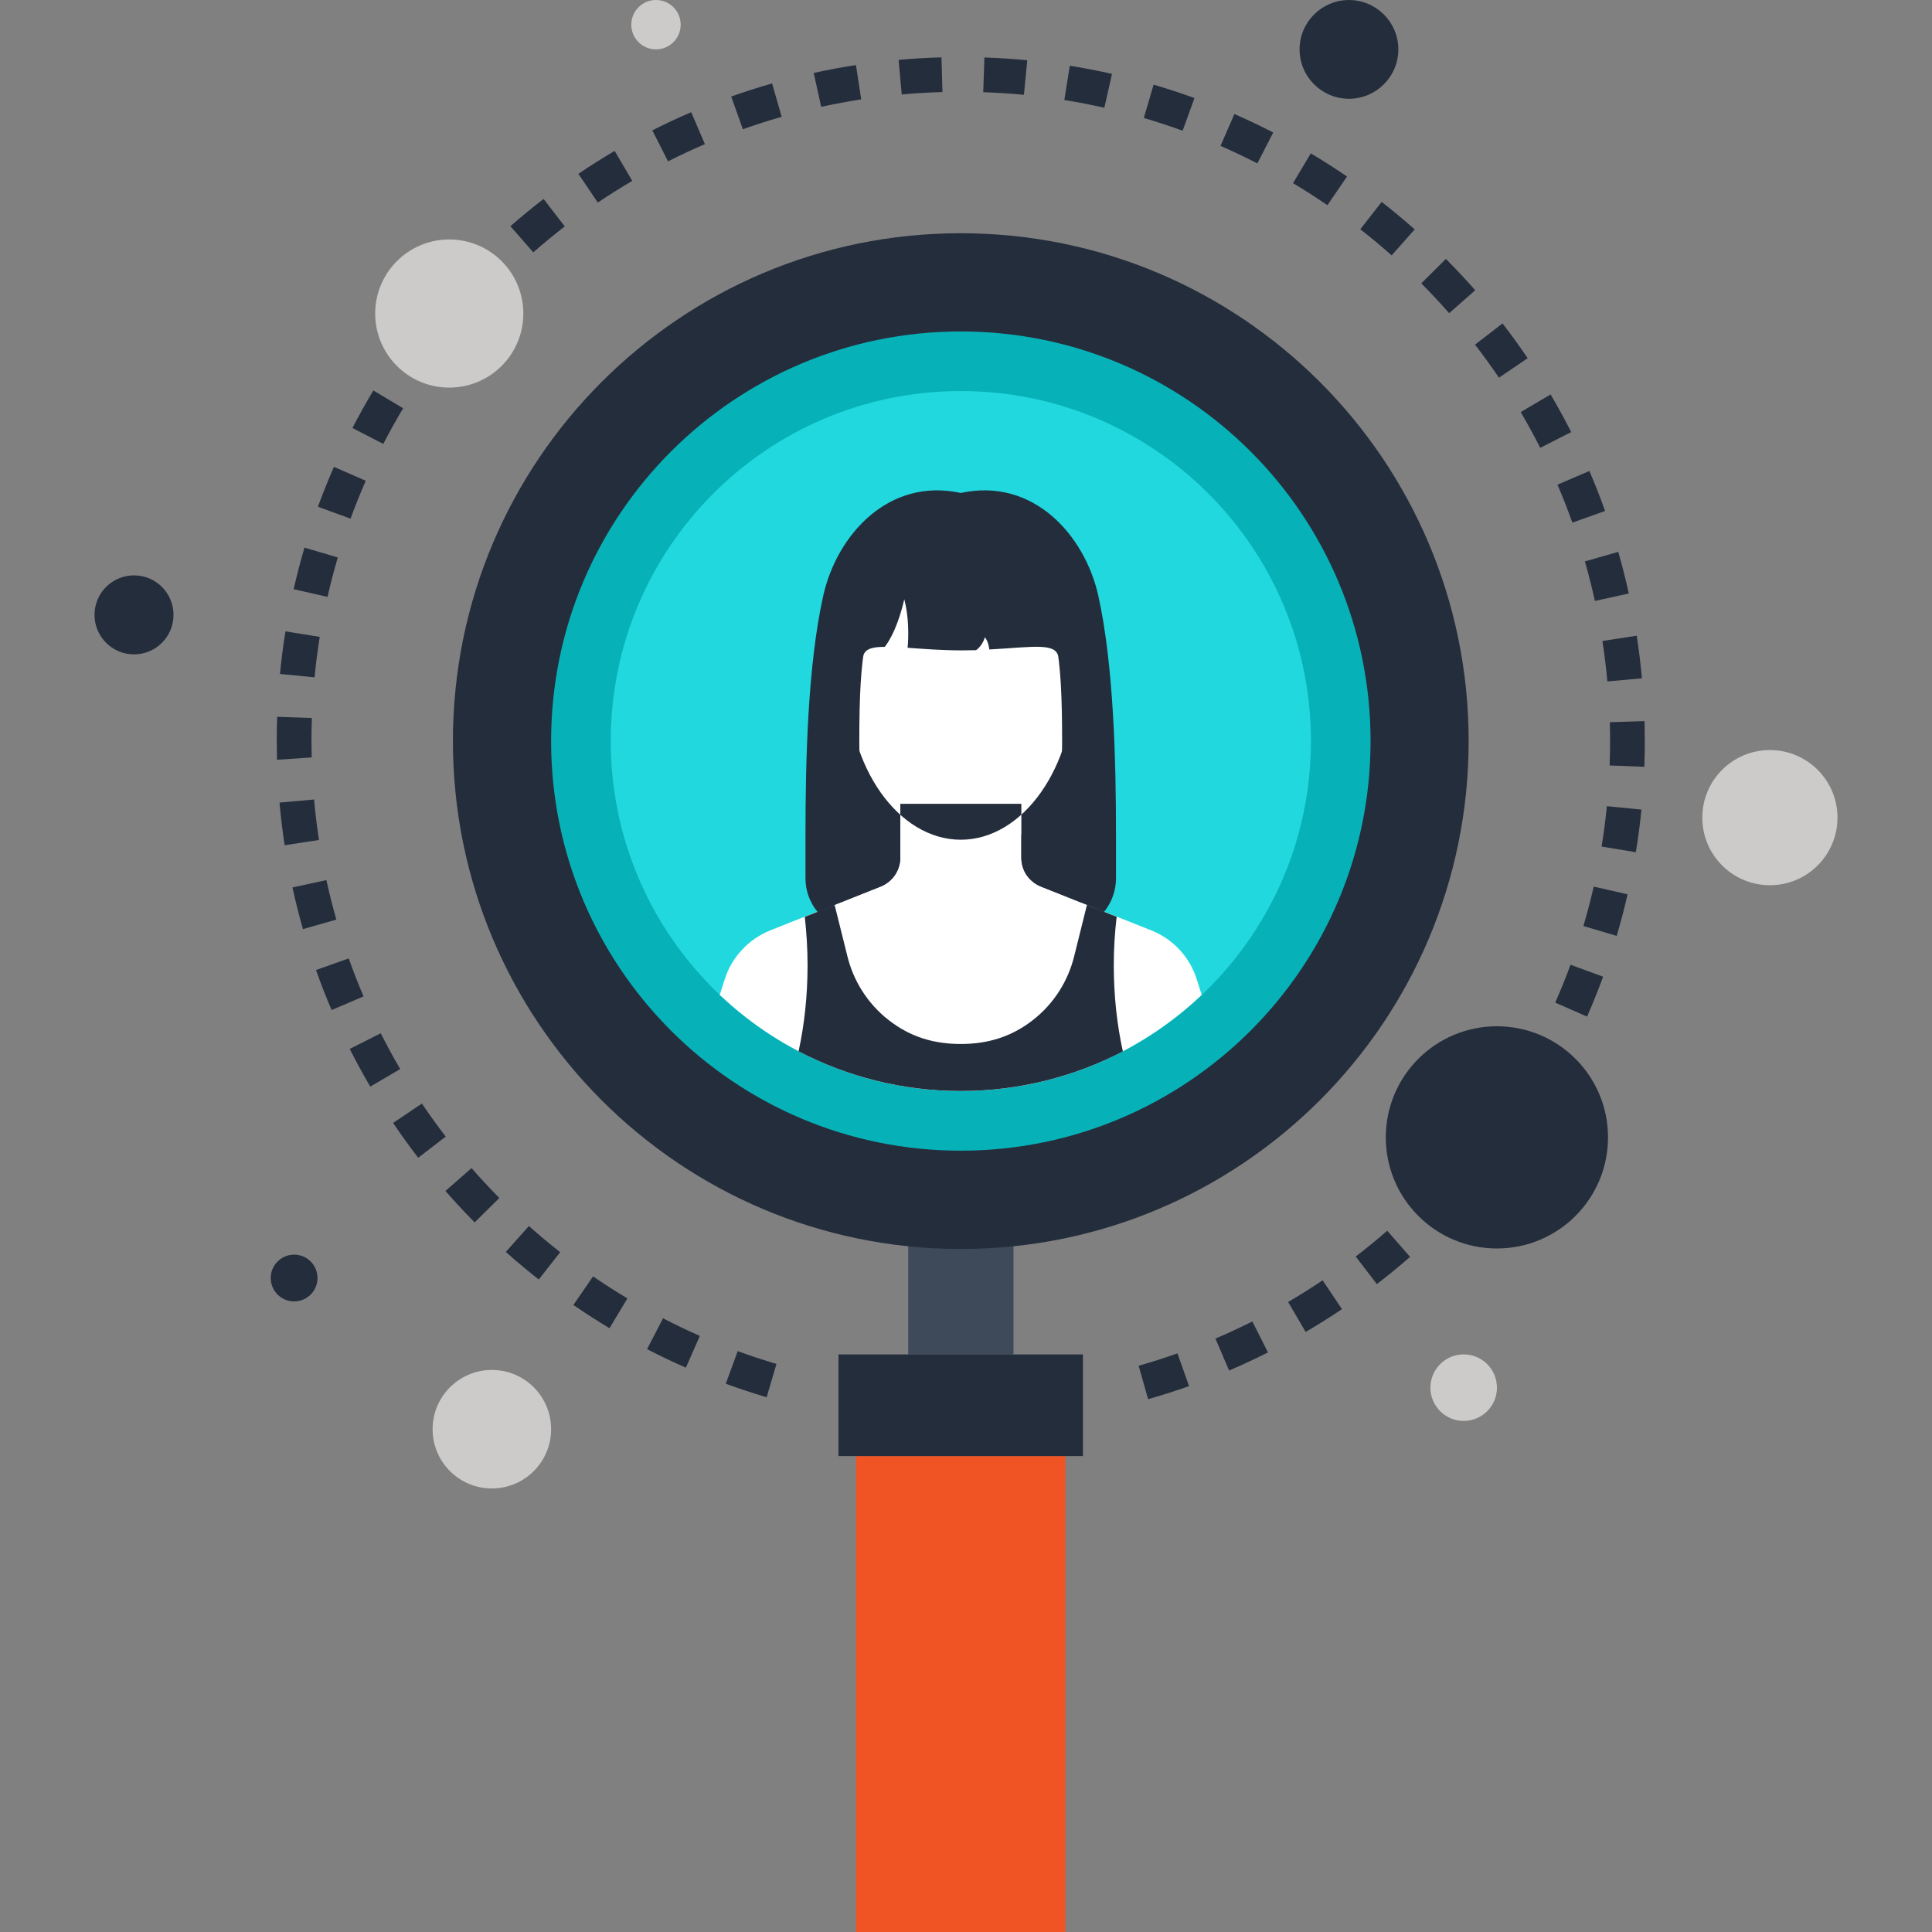 <svg xmlns="http://www.w3.org/2000/svg" viewBox="0 0 512.003 512.003" enable-background="new 0 0 512.003 512.003"><rect x="0" y="0" width="512.003" height="512.003" fill="#808080" stroke="none"/><path d="M304.266 370.796l-2.514-8.855c3.461-.98 6.922-2.089 10.291-3.277l3.069 8.676c-3.547 1.254-7.2 2.416-10.846 3.456zm-101.097-.512c-3.635-1.078-7.278-2.281-10.829-3.574l3.167-8.643c3.361 1.229 6.82 2.373 10.268 3.389l-2.606 8.828zm122.55-7.081l-3.615-8.463c3.305-1.405 6.597-2.939 9.784-4.539l4.142 8.212c-3.361 1.692-6.832 3.305-10.311 4.79zm-143.951-.758c-3.474-1.518-6.935-3.172-10.284-4.908l4.227-8.174c3.182 1.651 6.461 3.218 9.761 4.669l-3.704 8.413zm164.244-9.462l-4.641-7.941c3.09-1.812 6.164-3.745 9.142-5.742l5.13 7.634c-3.126 2.109-6.369 4.144-9.631 6.049zm-184.481-.991c-3.231-1.938-6.454-4.012-9.577-6.154l5.215-7.588c2.967 2.04 6.029 4.009 9.093 5.844l-4.731 7.898zm203.351-11.689l-5.601-7.309c2.824-2.161 5.637-4.462 8.358-6.84l6.047 6.938c-2.865 2.498-5.829 4.923-8.804 7.211zm-222.101-1.221c-2.975-2.33-5.914-4.782-8.735-7.304l6.124-6.868c2.678 2.388 5.471 4.718 8.292 6.932l-5.681 7.24zm239.248-13.734l-6.469-6.543c2.557-2.529 5.061-5.161 7.444-7.839l6.868 6.134c-2.511 2.816-5.148 5.585-7.843 8.248zm-256.238-1.4c-2.655-2.683-5.263-5.486-7.747-8.325l6.925-6.062c2.363 2.703 4.841 5.366 7.363 7.913l-6.541 6.474zm271.388-15.576l-7.232-5.688c2.214-2.819 4.378-5.74 6.418-8.701l7.575 5.225c-2.151 3.12-4.424 6.2-6.761 9.164zm-286.351-1.548c-2.307-3.005-4.544-6.113-6.646-9.229l7.629-5.146c1.997 2.962 4.119 5.914 6.313 8.763l-7.296 5.612zm299.276-17.193l-7.89-4.731c1.861-3.095 3.635-6.275 5.281-9.441l8.166 4.229c-1.729 3.34-3.596 6.686-5.557 9.943zm-311.979-1.667c-1.91-3.264-3.738-6.623-5.437-9.987l8.212-4.147c1.613 3.195 3.351 6.385 5.164 9.482l-7.939 4.652zm322.463-18.552l-8.43-3.707c1.457-3.308 2.821-6.687 4.05-10.035l8.643 3.167c-1.304 3.532-2.733 7.093-4.263 10.575zm-332.701-1.741c-1.492-3.476-2.885-7.048-4.145-10.601l8.673-3.08c1.198 3.379 2.519 6.758 3.935 10.063l-8.463 3.618zm340.552-19.653l-8.819-2.614c1.016-3.451 1.943-6.971 2.742-10.452l8.968 2.056c-.838 3.676-1.813 7.38-2.891 11.01zm-348.157-1.795c-1.037-3.64-1.971-7.352-2.772-11.041l8.991-1.953c.763 3.494 1.651 7.025 2.632 10.476l-8.851 2.518zm353.236-20.38l-9.078-1.492c.579-3.517 1.044-7.119 1.405-10.706l9.16.904c-.378 3.783-.878 7.582-1.487 11.294zm-358.082-1.846c-.566-3.722-1.024-7.526-1.362-11.3l9.165-.822c.32 3.587.753 7.196 1.298 10.726l-9.101 1.396zm360.337-20.789l-9.198-.348c.074-2.117.12-4.252.12-6.38 0-1.469-.018-2.944-.059-4.424l-.018-.666 9.198-.287.023.76c.038 1.513.054 3.069.054 4.616-.002 2.256-.04 4.496-.12 6.729zm-362.362-1.861l-.01-.445c-.038-1.508-.056-3.052-.056-4.598 0-2.122.036-4.239.11-6.346l9.196.325c-.069 1.997-.108 4.001-.108 6.019 0 1.469.023 2.944.056 4.421l-9.188.624zm352.56-20.757c-.32-3.558-.768-7.168-1.318-10.721l9.096-1.403c.579 3.743 1.044 7.549 1.388 11.292l-9.166.832zm-342.612-1.093l-9.16-.888c.366-3.771.852-7.565 1.459-11.292l9.083 1.464c-.571 3.543-1.037 7.145-1.382 10.716zm339.307-20.25c-.768-3.489-1.654-7.004-2.652-10.465l8.845-2.537c1.05 3.645 1.984 7.357 2.793 11.036l-8.986 1.966zm-335.867-1.067l-8.978-2.035c.84-3.689 1.805-7.396 2.872-11.016l8.827 2.596c-1.013 3.44-1.93 6.955-2.721 10.455zm329.902-19.679c-1.198-3.359-2.524-6.743-3.953-10.056l8.458-3.63c1.503 3.494 2.903 7.053 4.165 10.596l-8.67 3.09zm-323.799-1.052l-8.645-3.156c1.295-3.543 2.721-7.101 4.244-10.573l8.43 3.689c-1.448 3.299-2.802 6.676-4.029 10.04zm315.282-18.775c-1.623-3.2-3.369-6.385-5.179-9.464l7.923-4.675c1.915 3.249 3.75 6.602 5.466 9.974l-8.21 4.165zm-306.603-1.027l-8.177-4.224c1.728-3.341 3.589-6.687 5.537-9.948l7.895 4.718c-1.848 3.098-3.619 6.275-5.255 9.454zm295.659-17.556c-2.03-2.993-4.157-5.932-6.341-8.758l7.288-5.622c2.294 2.972 4.539 6.067 6.666 9.208l-7.613 5.172zm-284.567-.993l-7.583-5.215c2.143-3.118 4.408-6.208 6.738-9.18l7.245 5.676c-2.212 2.825-4.365 5.754-6.4 8.719zm271.365-16.103c-2.355-2.688-4.844-5.345-7.38-7.898l6.525-6.487c2.673 2.683 5.284 5.486 7.772 8.315l-6.917 6.07zm-258.042-.914l-6.876-6.111c2.514-2.829 5.146-5.612 7.826-8.266l6.479 6.531c-2.542 2.524-5.044 5.163-7.429 7.846zm242.808-14.405c-2.688-2.378-5.481-4.708-8.305-6.917l5.665-7.25c2.977 2.324 5.921 4.772 8.748 7.288l-6.108 6.879zm-227.477-.806l-6.06-6.922c2.844-2.493 5.801-4.918 8.791-7.227l5.617 7.286c-2.839 2.188-5.647 4.497-8.348 6.863zm210.455-12.496c-2.977-2.035-6.039-4.001-9.111-5.834l4.713-7.903c3.238 1.933 6.464 4.001 9.595 6.144l-5.197 7.593zm-193.354-.691l-5.148-7.619c3.116-2.107 6.351-4.147 9.618-6.067l4.662 7.928c-3.098 1.831-6.172 3.761-9.132 5.758zm174.784-10.388c-3.2-1.644-6.479-3.205-9.761-4.641l3.684-8.435c3.461 1.513 6.922 3.156 10.291 4.897l-4.214 8.179zm-156.18-.538l-4.15-8.212c3.374-1.708 6.84-3.325 10.296-4.81l3.63 8.463c-3.282 1.403-6.566 2.936-9.776 4.559zm136.379-8.12c-3.402-1.234-6.858-2.378-10.281-3.374l2.591-8.832c3.607 1.062 7.247 2.253 10.829 3.558l-3.139 8.648zm-116.544-.387l-3.085-8.668c3.564-1.27 7.209-2.435 10.839-3.471l2.532 8.845c-3.446.983-6.907 2.091-10.286 3.294zm95.802-5.703c-3.517-.794-7.089-1.48-10.604-2.04l1.446-9.088c3.717.594 7.478 1.324 11.185 2.156l-2.027 8.972zm-75.046-.228l-1.971-8.996c3.689-.806 7.457-1.508 11.192-2.079l1.395 9.093c-3.545.546-7.116 1.209-10.616 1.982zm53.729-3.195c-3.566-.343-7.191-.571-10.78-.696l.31-9.198c3.776.131 7.598.374 11.359.735l-.889 9.159zm-32.384-.092l-.824-9.165c3.753-.343 7.572-.561 11.359-.668l.259 9.196c-3.598.097-7.225.309-10.794.637z" fill="#242D3C"/><path fill="#3E4959" d="M240.691 328.041h27.894v30.899h-27.894z"/><path d="M389.212 196.388c0 74.36-60.27 134.607-134.605 134.607-74.337 0-134.579-60.244-134.579-134.607 0-74.33 60.242-134.579 134.579-134.579 74.335 0 134.605 60.252 134.605 134.579z" fill="#242D3C"/><path d="M363.215 196.388c0 59.983-48.635 108.557-108.608 108.557-59.945 0-108.554-48.573-108.554-108.557 0-59.973 48.609-108.549 108.554-108.549 59.973 0 108.608 48.578 108.608 108.549z" fill="#06B2B8"/><path d="M347.412 196.388c0 51.249-41.562 92.751-92.805 92.751-51.21 0-92.749-41.503-92.749-92.751 0-51.238 41.541-92.751 92.749-92.751 51.244-.001 92.805 41.515 92.805 92.751z" fill="#21D8DE"/><path fill="#242D3C" d="M282.972 164.198h-56.74l-3.873 82.537h64.525z"/><g fill="#fff"><path d="M318.464 263.657c-16.614 15.77-39.117 25.472-63.846 25.472s-47.232-9.702-63.872-25.472l1.306-4.099c.896-2.842 2.406-5.53 4.582-7.834 2.15-2.33 4.685-4.019 7.45-5.146l29.312-11.648c1.485-.589 2.79-1.613 3.763-2.995.947-1.459 1.434-3.021 1.434-4.659v-14.259h32.077v14.259c0 1.638.435 3.2 1.408 4.659.973 1.382 2.301 2.406 3.738 2.995l29.338 11.648c2.765 1.126 5.325 2.816 7.475 5.146 2.15 2.304 3.635 4.992 4.531 7.834l1.304 4.099zM254.62 140.406c-17.559 0-30.036 12.785-30.036 39.869 0 22.917 13.437 42.263 30.036 42.263 16.573 0 30.036-19.348 30.036-42.263.001-27.087-12.508-39.869-30.036-39.869z"/></g><g fill="#242D3C"><path d="M281.562 141.86h-53.917s-3.83 26.939 1.073 32.425c.195-2.225 2.168-2.857 5.75-2.862 0 0 3.018-3.346 5.179-12.598 1.636 6.292.878 12.849.878 12.849 3.84.261 8.566.658 14.098.686 1.408 0 2.77-.033 4.035-.054 0 0 1.633-1.011 2.358-3.423 1.027 1.311 1.16 3.233 1.16 3.233 11.52-.62 17.938-1.958 18.322 2.171 4.916-5.488 1.064-32.427 1.064-32.427zM233.408 234.936c1.467-.589 2.783-1.623 3.748-3.011.96-1.452 1.426-3.021 1.426-4.636v-6.085h-9.029c-1.165-8.507-1.828-16.904-1.828-24.85 0-23.521 1.62-32.325 8.125-40.276 8.402-10.227 18.772-12.342 18.772-12.342s10.368 2.117 18.762 12.342c6.508 7.951 8.092 16.755 8.092 40.276 0 7.946-.62 16.343-1.818 24.85h-8.991v6.085c0 1.615.435 3.185 1.398 4.636.975 1.388 2.307 2.422 3.761 3.011l16.804 6.694c2.048-2.58 3.121-5.688 3.121-8.817v-11.61c0-19.482-.586-44.897-4.708-63.444-3.602-15.918-17.198-31.286-36.421-27.118-19.236-4.168-32.819 11.2-36.426 27.118-4.16 18.547-4.731 43.963-4.731 63.444v11.61c0 3.128 1.068 6.236 3.167 8.817l16.776-6.694zM297.574 278.633c-12.854 6.682-27.469 10.499-42.957 10.499s-30.131-3.814-42.982-10.522c1.51-6.938 2.381-14.643 2.381-22.784 0-4.454-.282-8.73-.742-12.877h.051l7.859-3.123 3.379 13.568c1.587 6.477 5.299 12.544 10.957 16.947 5.683 4.454 11.955 6.326 19.098 6.326 7.094 0 13.389-1.869 19.098-6.326 5.658-4.403 9.37-10.47 10.957-16.947l3.377-13.568 7.859 3.123h.026c-.509 4.147-.768 8.422-.768 12.877.001 8.138.871 15.869 2.407 22.807z"/></g><path fill="#F15424" d="M226.867 385.871h55.485v126.131h-55.485z"/><g fill="#242D3C"><path d="M222.208 358.94h64.783v26.936h-64.783z"/><circle cx="396.698" cy="301.417" r="29.445"/></g><g fill="#CCCBCA"><circle cx="119.06" cy="83.09" r="19.63"/><circle cx="173.842" cy="6.543" r="6.543"/></g><g fill="#242D3C"><circle cx="35.515" cy="162.947" r="10.468"/><circle cx="77.944" cy="338.691" r="6.198"/></g><circle cx="387.891" cy="367.747" r="8.817" fill="#CCCBCA"/><path d="M370.575 13.092c0 7.222-5.868 13.082-13.084 13.082-7.219 0-13.087-5.862-13.087-13.082 0-7.227 5.868-13.084 13.087-13.084 7.217 0 13.084 5.857 13.084 13.084z" fill="#242D3C"/><g fill="#CCCBCA"><path d="M486.956 216.684c0 9.889-8.028 17.91-17.91 17.91-9.9 0-17.915-8.02-17.915-17.91 0-9.894 8.015-17.91 17.915-17.91 9.881 0 17.91 8.015 17.91 17.91z"/><circle cx="130.35" cy="378.755" r="15.703"/></g></svg>